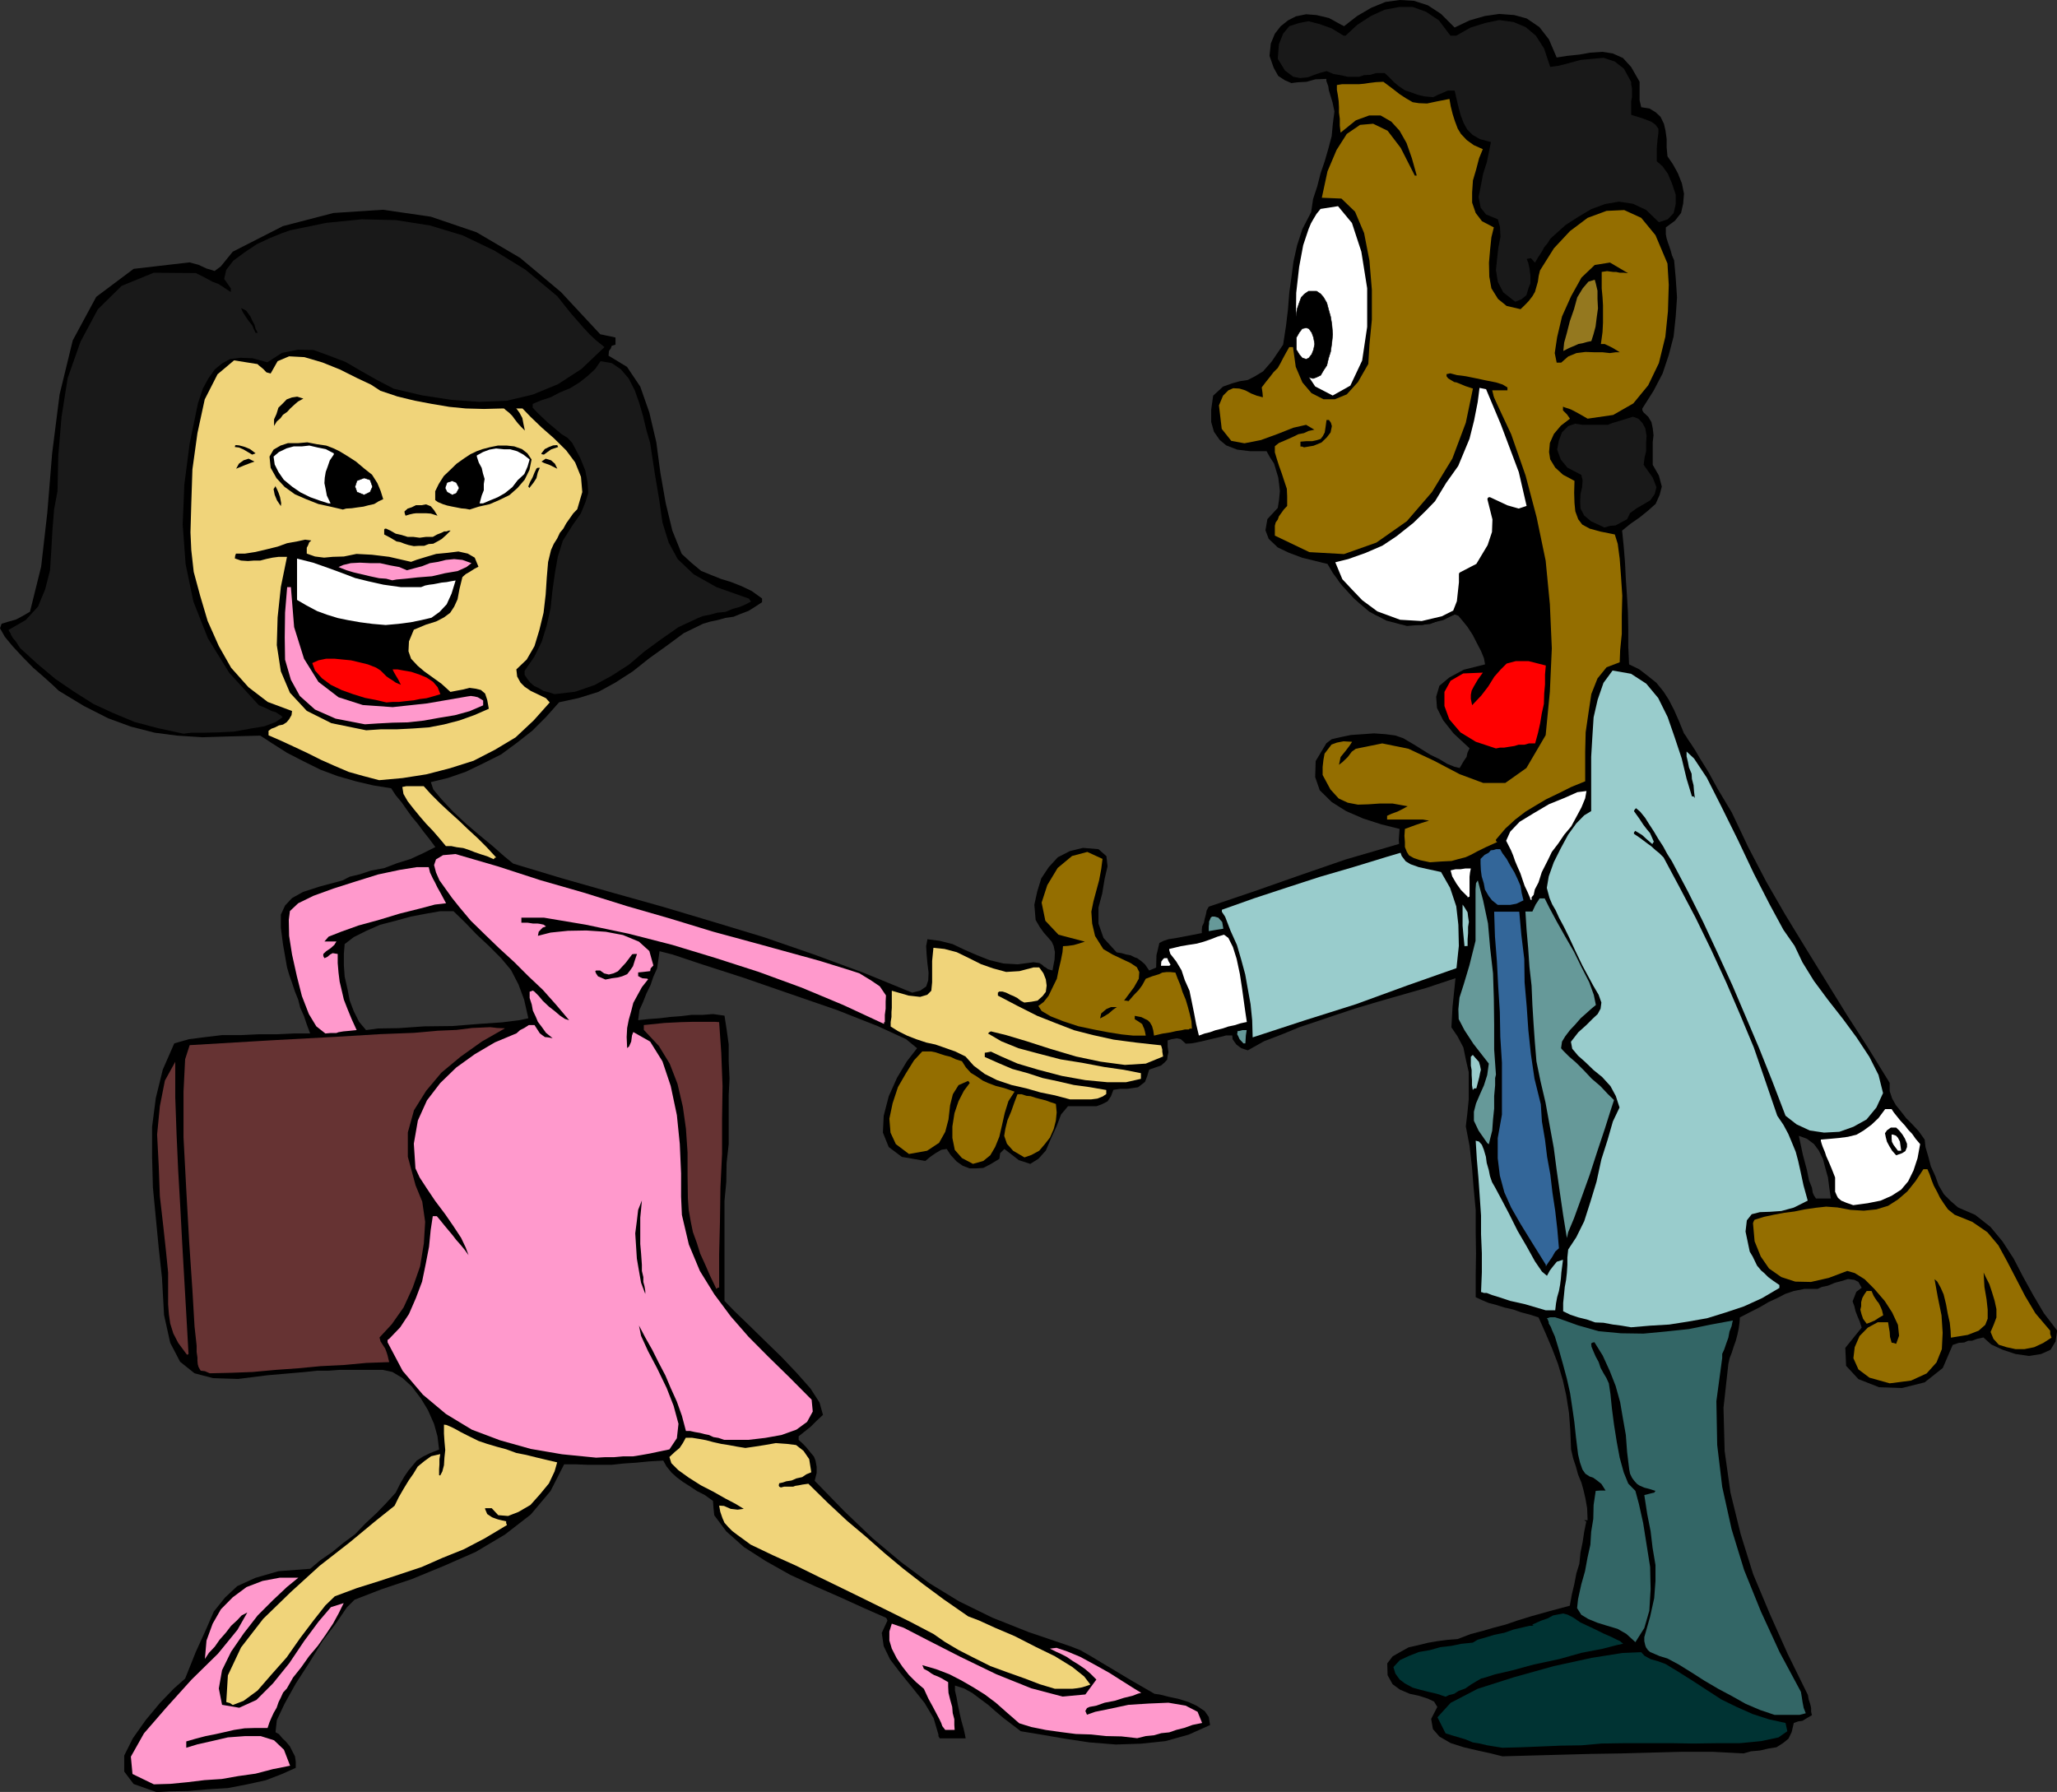 <svg xmlns="http://www.w3.org/2000/svg" version="1.2" width="480" height="418.167" viewBox="0 0 12700 11064" preserveAspectRatio="xMidYMid" fill-rule="evenodd" stroke-width="28.222" stroke-linejoin="round" xml:space="preserve"><rect x="0" y="0" width="12700" height="11064" fill="#333333" stroke="none"/><defs class="ClipPathGroup"><clipPath id="a" clipPathUnits="userSpaceOnUse"><path d="M0 0h12700v11064H0z"/></clipPath></defs><g class="SlideGroup"><g class="Slide" clip-path="url(#a)"><g class="Page"><g class="com.sun.star.drawing.PolyPolygonShape"><path class="BoundingBox" fill="none" d="M0 1295h10317v9771H0z"/><path d="m967 11065-142-50-58-77v-99l53-106 79-112 89-107 86-89 69-61 66-165 61-134 50-115 69-86 76-71 112-51 142-41 196-15 63-53 74-51 68-56 72-53 63-66 69-64 61-63 58-64 28-56 25-43 26-38 25-30 26-31 39-25 43-21 56-22-10-82-21-76-38-86-43-71-57-75-56-51-63-38-59-13h-269l-66 5h-71l-74 8-231 20-183 23-155-5-114-30-89-71-61-117-38-171-13-231-20-183-18-187-18-188-5-186v-188l23-178 43-175 71-162 92-26 102-13 101-12h117l107-5h111l107-5h102l-21-56-17-51-23-51-13-51-20-50-18-54-18-51-13-45-25-143-13-101v-81l26-56 43-46 68-38 102-33 142-38 44-23 63-15 69-23 81-15 81-31 81-25 78-36 76-38-38-51-38-48-34-46-36-43-33-46-30-43-36-43-28-43-112-18-106-25-115-33-104-39-107-53-99-51-88-56-77-50-193 5-165 5-155-10-139-18-148-38-139-51-150-76-155-94-38-36-51-46-69-60-63-64-64-69-48-58-30-53 10-28 43-13 46-13 43-23 43-25 69-278 38-333 30-368 46-363 81-333 145-269 231-173 345-40 56 15 49 23 25 7 25 8 18-13 20-15 31-38 43-53 310-158 312-81 305-20 296 43 282 96 269 158 252 211 243 261 16 3 22 5 26 5 30 7v44l-23 7-7 18-10 13-3 30 114 69 82 122 56 160 43 183 25 188 33 188 41 170 58 144 61 56 59 49 61 25 63 25 59 18 66 26 63 30 64 46v23l-44 29-40 25-48 18-44 18-50 7-46 13-48 10-44 13-119 58-107 79-106 76-102 81-107 69-106 58-122 38-120 26-81 91-84 84-94 74-99 73-112 56-106 51-109 38-107 26 15 45 51 61 69 74 81 76 81 69 86 71 69 61 56 46 302 91 313 89 307 86 315 94 310 94 310 107 304 112 303 124 50-13 36-25 13-38 2-48-7-56-5-56-3-51 8-43 76 10 79 20 76 36 76 33 76 30 87 21 88 5 97-13 36 5 20 13 7 8 13 7 13 10 28 8 13-69 2-45-8-38-12-26-26-30-23-26-25-35-25-43-8-94 18-82 25-81 46-69 56-61 74-38 81-20 96 8 49 43 7 63-18 77-15 91-23 86v99l31 89 81 89 31 5 27 8 28 5 26 13 15 5 25 18 23 20 26 38 20-8 23-10 2-76 11-46 7-30 26-13 30-10 51-8 63-12 92-18v-20l2-21 11-23 5-25 7-25 5-26 13-23 278-94 282-99 287-99 289-84 290-86 295-69 294-63 305-38 81 15 94 43 97 61 94 81 79 84 58 94 30 94-5 97-216 73-213 84-216 87-213 86-216 81-216 82-213 71-214 61-114 33-117 35-114 38-112 38-114 38-107 44-112 43-100 56-40-13-31-23-23-33-2-23h-38l-38 10-36 8-33 8-41 10-33 7-33 6-35 2-31-28-25-5-31 5-25 8v38l5 35-5 21-3 25-17 18-21 18-35 12-38 13-13 43-13 33-23 18-20 15-33 5-35 5h-44l-40 6-15 40-21 31-33 17-35 13h-176l-43 51-28 74-35 76-31 73-46 51-50 31-71-23-89-69-26 26-5 35-51 31-48 25-46 3h-38l-43-16-38-27-36-39-25-38-33 5-36 21-33 23-30 25-145-25-81-61-36-89 5-104 31-120 51-114 61-102 63-81-68-56-176-81-251-99-287-99-295-102-251-81-183-61-79-20-7 50-8 56-23 51-18 53-25 51-20 51-23 51-8 63 64-7 68-5 64-8 68-5 66-8h69l63-5 71 10 13 84 13 94v104l5 107-5 102v302l-13 117-2 119-11 114v618l61 63 87 84 96 94 107 104 94 99 86 97 56 87 21 76-39 36-38 38-38 30-35 28v23l23 20 25 26 20 25 26 31 10 25 7 38v38l-12 49 183 188 175 167 173 145 177 132 183 112 206 101 224 89 256 87 64 25 66 38 63 38 69 41 63 38 64 38 66 38 66 38 35 5 51 13 61 13 64 20 50 23 49 33 25 36 8 50-132 59-143 40-152 16-155 5-163-13-152-23-145-25-127-21-56-43-50-38-51-43-43-38-51-38-48-36-51-28-56-18v31l10 43 8 46 12 56 10 43 13 46 8 35 5 26h-160l-8-13v-10l-30-102-56-94-71-89-74-91-68-89-39-81-12-82 35-76-5-13-5-5-132-58-145-66-157-69-155-71-153-86-134-86-109-97-74-99-5-46-3-43-50-36-49-25-45-30-41-26-38-28-33-30-31-38-20-36-86 5-82 8-76 5-74 8h-149l-77-3h-68l-84 165-122 145-160 124-180 107-196 86-199 82-188 63-165 64-48 48-64 94-86 114-81 132-84 130-69 124-48 102-8 74 21 12 22 26 21 20 25 30 13 26 18 35 5 33v38l-87 39-99 38-114 25-119 23-130 8-114 10-112 2-84 5Zm0 0Zm1293-4705 74-10 127-2 158-11 173-2 165-13 145-10 104-13 56-12-26-115-35-94-46-89-61-73-76-76-74-69-71-74-73-71h-82l-86 15-95 18-94 26-97 25-86 38-76 38-56 43-5 61v69l5 71 18 79 13 68 25 66 33 66 43 51Z"/></g><g class="com.sun.star.drawing.PolyPolygonShape"><path class="BoundingBox" fill="none" d="M808 9741h1315v1277H808z"/><path fill="#F9C" d="m950 11017-132-64-10-107 81-144 137-158 157-174 163-160 120-147 61-107-35 18-29 31-36 33-33 43-38 43-30 43-36 38-25 38 10-114 38-104 51-89 73-74 85-63 99-38 107-20h114l-71 58-86 81-94 94-87 112-77 112-56 114-20 113 20 101 106 18 106-48 102-102 101-125 92-137 89-120 76-89 79-25-31 63-35 64-46 69-48 68-54 64-48 68-51 64-38 67-23 25-15 33-13 26-12 35-18 31-13 28-13 30-12 36h-79l-63 2-65 10-56 13-58 13-61 12-61 16-59 17v39l69-21 89-20 99-23 108-8h94l83 26 61 58 38 99-106 21-107 28-107 15-102 18-107 7-107 13-104 10-101 3Z"/></g><g class="com.sun.star.drawing.PolyPolygonShape"><path class="BoundingBox" fill="none" d="M5491 10025h1932v708H5491z"/><path fill="#F9C" d="m7021 10732-97-11-94-2-94-10-94-3-94-12-92-13-89-18-74-23-76-66-69-61-68-51-69-43-76-44-74-38-81-31-86-25 5 10 5 13 25 13 21 15 17 10 21 8 25 12 41 24v28l2 38 10 41 13 46 3 38 10 38v35l2 31h-58l-10-13-8-10-7-20-11-23-20-38-20-38-28-51-28-61-48-41-44-44-40-51-36-53-30-59-15-50v-56l15-48 73 25 153 79 198 101 221 107 216 87 194 51 140-13 68-92-38-38-33-28-41-28-33-20-38-26-35-18-33-15-36-18 41-5 68 23 79 33 94 51 86 48 82 52 68 43 46 28-20 5-33 13-54 13-53 17-66 13-51 18-43 8-15 7-10 18 10 23 51-18 88-18 117-25 127-8 120-5 106 18 74 38 28 69-59 12-50 18-51 13-43 15-49 5-45 13-51 5-53 13Z"/></g><g class="com.sun.star.drawing.PolyPolygonShape"><path class="BoundingBox" fill="none" d="M1397 8796h2044v1732H1397z"/><path fill="#F0D47A" d="m1437 10527-18-12-22-6 10-165 81-172 137-177 170-165 178-162 186-145 157-130 120-96 26-53 30-52 31-51 30-43 26-43 40-33 43-31 56-13-5 31v33l-2 30v36l7 2 13-25 10-38 3-48 5-46-5-56-3-46v-55l15 2 31 13 20 10 36 20 45 23 67 33 53 18 61 18 56 15 63 23 61 12 64 16 63 15 64 15-16 56-35 74-56 68-58 65-74 43-64 25-61-5-40-43h-41v5l13 31 30 20 13 5 23 8 20 5 31 7v11l5 12-137 82-130 68-132 53-127 56-132 44-131 43-137 43-137 51-58 56-74 94-81 107-84 120-94 106-86 99-87 64-66 25Z"/></g><g class="com.sun.star.drawing.PolyPolygonShape"><path class="BoundingBox" fill="none" d="M4133 8877h2601v1551H4133z"/><path fill="#F0D47A" d="m6513 10427-93-28-94-36-107-38-104-38-102-51-94-48-86-51-69-48-145-76-139-69-144-71-139-68-142-69-140-69-142-64-138-66-45-33-36-26-33-25-23-23-25-28-13-30-13-38-7-38 30 2 41 18 43 5 38-5-51-31-63-33-76-43-74-38-76-48-64-46-43-43-12-38 33-31 30-25 20-30 18-33h38l43 7 44 8 45 12 49 11 45 7 54 10 50 8 56-8 64-10 68-12 69 5 56 7 46 36 35 51 13 81-31 13-25 17-36 8-30 13-33 5-20 7-23 5-3 13 3 8 10 5 20-5h56l13-5 20-3 25-5 36-5 119 117 120 112 114 96 118 104 114 95 125 97 127 94 150 104 66 25 101 46 120 51 129 66 119 58 107 66 74 59 38 50-31 11-25 7-30 5-26 3h-107Z"/></g><g class="com.sun.star.drawing.PolyPolygonShape"><path class="BoundingBox" fill="none" d="M2393 5273h3078v3728H2393z"/><path fill="#F9C" d="m3681 9000-211-21-193-33-189-53-175-66-160-97-142-119-125-147-93-176v-15l10-7 68-71 54-82 43-99 38-101 23-112 20-104 10-102 13-86h25l21 25 25 31 25 30 26 31 23 30 25 28 25 30 26 36-18-48-28-59-48-73-51-74-61-81-51-76-45-69-26-56-10-153 25-143 56-124 82-107 99-96 114-82 124-73 134-56 22-20 26-13 28-18h35l13 20 20 31 13 10 18 13 20 2 28 5-41-33-25-35-25-33-13-31-18-38-7-38-13-40v-39l7-2 13-5 10 7 26 26 25 30 38 36 36 28 33 28 30 20 26 8-82-97-81-91-89-84-86-86-95-87-87-84-88-86-72-86-43-54-38-53-40-56-21-48-12-46 12-35 43-26 77-7 261 76 265 86 265 76 269 84 264 76 269 82 269 73 276 76 48 13 71 20 74 23 84 26 78 25 71 43 56 38 38 56-2 38v44l-5 38v45h-5v11l-252-117-256-107-265-97-267-86-267-81-269-69-267-56-256-43h-140v31h38l33 5h28l15 2 23 5 15 11-20 7-13 13-12 13-5 25 78-20 107-11 114-2 120 8 106 20 99 41 64 58 25 89-17 18-3 17-43 5-31 3v23l5 2 8 5 13 6 25 2h5l5 5-38 48-28 51-25 46-13 51-15 53-10 51-3 56 3 68 12-10 13-30 5-38 8-21 104 59 76 122 51 152 38 180 18 178 8 182v144l5 112 43 183 68 163 89 144 102 137 109 125 123 124 130 127 137 138 7 73-35 64-66 48-92 33-101 18-103 12h-150l-35-12-31-5-28-13-25-5-31-8-30-5-31-7h-25l-25-94-31-87-38-84-33-78-43-82-38-76-43-76-39-74 13 64 43 94 56 106 59 122 43 110 30 111-10 89-46 69-63 13-56 12-56 10-51 8h-61l-55 5h-56l-54 3Z"/></g><g class="com.sun.star.drawing.PolyPolygonShape"><path class="BoundingBox" fill="none" d="M1133 6342h1986v2138H1133z"/><path fill="#633" d="m1295 8479-30-13-26-3-13-22-5-18-2-21v-20l-5-35v-39l-13-119-13-223-20-298-18-323-17-323v-282l10-200 28-87 506-30 389-21 282-17 208-8 146-13 117-5 96-12 112-5 43 5 48 2-142 81-132 94-119 99-94 112-75 120-38 137v150l48 177 41 100 18 125-8 132-23 142-46 132-56 122-73 104-76 82 7 25 28 43 8 21 7 22 5 21 5 20-142 5-139 13-143 7-137 13-140 10-143 13-134 5-130 3Z"/></g><g class="com.sun.star.drawing.PolyPolygonShape"><path class="BoundingBox" fill="none" d="M970 6556h195v1810H970z"/><path fill="#633" d="m1151 8360-51-69-30-58-19-61-8-56-5-63v-196l-13-130-17-157-21-184-7-188-10-193 17-175 31-158 64-116v218l8 226 10 224 13 226 12 227 13 226 13 226 13 231-8 5-5-5Z"/></g><g class="com.sun.star.drawing.PolyPolygonShape"><path class="BoundingBox" fill="none" d="M3922 7412h63v581h-63z"/><path d="m3984 7989-26-69-13-73-13-76-5-78-5-78 10-77 8-68 23-58-5 55-5 51v163l5 57 5 71v38l9 38v30l7 26 5 30v21-3Z"/></g><g class="com.sun.star.drawing.PolyPolygonShape"><path class="BoundingBox" fill="none" d="M3975 6309h487v1650h-487z"/><path fill="#633" d="m4423 7958-39-81-30-69-31-68-20-64-25-69-13-63-13-74-5-71-2-142v-141l-10-147-19-135-33-142-48-124-67-110-93-99v-30l127-13 101-5 75-2h137l25 2 13 188 8 206-3 205v214l-10 207-3 213-5 201v205h-7l-10 8Z"/></g><g class="com.sun.star.drawing.PolyPolygonShape"><path class="BoundingBox" fill="none" d="M5491 6492h775v695h-775z"/><path fill="#946E00" d="m6007 7186-68-36-44-50-15-74v-71l13-82 25-74 33-64 36-48-5-8-5-5-59 26-35 56-17 68-10 88-20 76-38 68-74 49-112 20-81-61-33-71-7-86 20-95 33-100 48-83 51-82 51-55h56l25 5 36 12 25 8 33 8 31 15 39 12 25 39 30 33 36 22 38 26 33 15 48 18 51 13 64 22-38 59-23 74-16 72-17 73-26 64-30 51-43 35-64 18Z"/></g><g class="com.sun.star.drawing.PolyPolygonShape"><path class="BoundingBox" fill="none" d="M6199 6756h326v391h-326z"/><path fill="#946E00" d="m6325 7146-70-41-38-43-17-49 7-43 13-53 23-54 20-57 19-50h25l31 10 25 2 31 10 30 8 32 8 27 10 36 12 5 52-5 51-13 51-23 53-33 42-34 40-48 26-43 15Z"/></g><g class="com.sun.star.drawing.PolyPolygonShape"><path class="BoundingBox" fill="none" d="M5498 5852h1684v938H5498z"/><path fill="#F0D47A" d="m6607 6788-94-25-89-18-87-25-92-21-89-30-76-38-68-51-51-57-61-30-59-21-66-23-56-12-63-21-56-22-56-28-45-28v-28l5-31v-30l2-26v-106l104 30 71 8 44-13 25-25 5-52v-132l8-81 68 7 76 20 74 36 76 38 74 26 81 22 82-5 87-23h35l26 36 15 38 5 38-5 39-20 26-31 28-38 7-44 5-23-12-20-16-23-12-20-8-26-13-23-7h-20l-8 7v18l122 64 121 61 114 45 114 44 117 30 127 28 137 18 155 17 3 8 5 18v13l5 30-107 44-129 8-150-20-152-32-161-48-143-46-127-38-94-23-10 5-8 8 82 48 106 43 123 33 138 36 132 21 137 26 119 17 107 21v35l-92 21h-114l-137-13-145-26-145-38-128-38-101-44-64-30-25 5-13 2v26l81 36 89 38 95 26 92 30 94 20 99 23 96 13 104 18v25l-22 15-33 13-39 5h-129Z"/></g><g class="com.sun.star.drawing.PolyPolygonShape"><path class="BoundingBox" fill="none" d="M7638 6360h60v83h-60z"/><path fill="#699" d="m7677 6442-24-26-8-18-7-13 2-8v-10l13-2 19-5h25l-5 33-3 49h-12Z"/></g><g class="com.sun.star.drawing.PolyPolygonShape"><path class="BoundingBox" fill="none" d="M7544 5022h2740v1385H7544z"/><path fill="#9CC" d="m7734 6405-3-106-10-99-17-94-16-90-25-92-26-89-40-89-33-86-20-30v-13l200-71 201-66 203-66 206-60 206-63 205-61 204-59 214-53 173-43 165-33 149-20 143 2 127 31 119 76 112 129 101 189 6 26 5 25-323 112-315 122-320 119-317 119-321 113-315 115-320 101-318 104Z"/></g><g class="com.sun.star.drawing.PolyPolygonShape"><path class="BoundingBox" fill="none" d="M6410 5259h950v1136h-950z"/><path fill="#946E00" d="m6996 6394-69-7-82-13-94-18-94-20-94-31-76-30-56-33-20-31 33-25 30-38 25-52 26-53 12-59 13-55 10-51 3-36 30-2 36-5 28-8 41-13-163-43-81-86-23-112 35-108 64-106 89-74 94-25 94 43-8 63-13 69-17 63-18 67-13 64 5 73 18 77 51 81 56 33 59 28 53 25 39 26 15 30-3 41-30 53-61 82h10l18 3 33-38 30-31 21-29 22-40 39-15 43-13 20-10 25-3h26l30 3 13 35 18 43 13 42 20 48 13 44 12 45 10 43 3 46h-13l-7 5h-23l-21 5-33 5-35 8-51 8-51 12-5-33-7-25-13-23-13-13-40-20-41-8v21l20 12 26 18 5 13 7 15 5 18 5 25h-78Z"/></g><g class="com.sun.star.drawing.PolyPolygonShape"><path class="BoundingBox" fill="none" d="M7218 5771h481v624h-481z"/><path fill="#FFF" d="m7402 6394-17-71-13-69-15-74-13-63-29-65-20-61-33-55-36-46-7-23v-8l30-7 41-10 48-8 52-8 43-12 46-16 38-15 40-12 27 20 28 56 23 73 20 94 13 85 12 87 10 71 8 53-38 8-38 12-38 8-39 13-41 10-33 12-33 8-36 13Z"/></g><g class="com.sun.star.drawing.PolyPolygonShape"><path class="BoundingBox" fill="none" d="M1782 5354h973v1028h-973z"/><path fill="#F9C" d="m2009 6381-56-44-46-76-43-111-31-122-30-135-18-115-2-99 7-54 51-48 94-46 124-45 138-44 138-43 132-28 106-17h74l8 33 18 38 12 22 15 31 23 41 31 58-69 8-94 25-124 31-125 38-128 35-106 38-79 31-26 30h74l-13 21-22 20-28 19-18 17v13l7 13 18-8 18-15 15-8 31 5v56l5 59 7 56 13 55 13 56 23 59 25 61 31 68-49 5-33 3-30 5-13 5h-35l-33 3Z"/></g><g class="com.sun.star.drawing.PolyPolygonShape"><path class="BoundingBox" fill="none" d="M6792 6218h104v71h-104z"/><path d="m6792 6288 7-31 32-27 28-12h36l-25 18-24 21-29 18-25 13Z"/></g><g class="com.sun.star.drawing.PolyPolygonShape"><path class="BoundingBox" fill="none" d="M3675 5890h259v159h-259z"/><path d="m3738 6048-30-13-16-7-12-18-5-13 5-5h25l25 18 29 7 28-7 28-13 23-25 25-27 19-25 21-28 12-2h18l-13 38-12 38-18 26-18 23-31 13-26 7-38 5-39 8Z"/></g><g class="com.sun.star.drawing.PolyPolygonShape"><path class="BoundingBox" fill="none" d="M7168 5916h60v48h-60z"/><path fill="#FFF" d="m7168 5963 2-26 10-14 8-7h19l7 18 13 22-5 5-3 2h-51Z"/></g><g class="com.sun.star.drawing.PolyPolygonShape"><path class="BoundingBox" fill="none" d="M7463 5659h92v91h-92z"/><path fill="#699" d="M7463 5749v-29l2-17v-13l5-11 5-13 8-7h14l25 7 24 27 7 41-49 8-41 7Z"/></g><g class="com.sun.star.drawing.PolyPolygonShape"><path class="BoundingBox" fill="none" d="M2484 4854h581v452h-581z"/><path fill="#F0D47A" d="m3048 5305-40-18-38-12-38-13-33-13-39-13-40-5-33-7h-34l-41-49-38-44-43-45-38-44-41-50-35-45-26-45-7-43 25-5h107l45 50 56 56 56 52 62 56 53 51 61 56 56 56 59 64h-8l-8 10Z"/></g><g class="com.sun.star.drawing.PolyPolygonShape"><path class="BoundingBox" fill="none" d="M1176 2200h2420v2618H1176z"/><path fill="#F0D47A" d="m2341 4817-99-26-89-25-89-38-81-36-86-43-81-38-82-38-76-33v-28l18-13 20-7 26-13 25-5 23-15 15-18 15-26 3-25-150-56-119-91-107-120-76-134-69-155-46-155-40-148-15-135-5-109 5-176 7-213 31-224 45-208 79-155 102-86 145 23 7 7 28 23 20 21 26 7 43-76 71-30 94 5 112 33 107 43 106 53 87 41 58 38 105 35 107 26 106 20 107 18 102 10 112 3 114-3h124l51 53 69 66 73 64 77 76 55 74 36 89 8 94-31 106-25 26-21 30-22 31-18 33-21 25-17 36-21 33-17 38-18 74-8 94-7 107-13 112-26 107-30 99-48 83-64 61 5 44 21 38 25 25 38 26 36 17 33 16 25 12 23 26-99 111-112 105-127 76-132 68-145 46-147 38-147 23-144 13Z"/></g><g class="com.sun.star.drawing.PolyPolygonShape"><path class="BoundingBox" fill="none" d="M53 1353h3680v3178H53z"/><path fill="#191919" d="m1133 4530-157-34-144-38-132-55-122-56-122-77-114-78-112-94-106-97-26-40-18-21-12-20-3-10-10-15-2-6 106-61 76-83 44-107 30-117 8-127 7-124 10-125 21-112 5-222 20-238 38-239 79-224 107-200 147-145 198-81 260 2 56 28 48 26 33 12 26 16 25 17 28 18v-23l-41-58 13-56 43-56 69-51 76-51 81-38 74-30 51-18 223-46 221-22 209 5 210 33 202 61 196 94 193 119 195 162 31 39 30 38 31 38 38 43 33 38 38 41 41 38 50 40-142 135-145 94-155 64-160 38-172 7-171-12-181-28-175-41-102-53-99-56-96-56-99-38-99-36-97-2-99 20-89 58-91-25-76-3-64 8-48 26-46 38-38 53-36 66-30 91-51 247-33 255-10 246 18 244 48 231 89 226 132 214 183 200 43 18 36 18 25 7 20 13 13 8 10 10-43 30-69 26-89 15-99 18-101 5-92 2h-71l-48 6Z"/></g><g class="com.sun.star.drawing.PolyPolygonShape"><path class="BoundingBox" fill="none" d="M1449 3332h1570v1178H1449z"/><path d="m2261 4509-215-44-152-76-104-112-56-132-25-162 5-171 20-188 38-186h-51l-38 5-38 8-38 10h-38l-38 3-43-3-38-13 2-17 5-13h56l64-10 68-16 69-17 58-21 66-12 46-10 38 5-13 12-7 18-8 15v36l51 18 56 7 53-5 69-2 78-16 95 5 107 13 135 31 35-13 59-18 61-18 73-7 64-8 58 13 43 25 23 56-25 13-28 18-26 15-20 18-18 73-12 64-21 46-25 38-38 28-48 25-64 20-74 31-30 72-3 61 16 46 40 43 41 35 53 38 54 39 55 50 36-7 43-8 38-10 38 5 33 8 26 22 13 39 10 55-89 39-92 33-96 25-94 18-99 7-99 5h-99l-89 6Z"/></g><g class="com.sun.star.drawing.PolyPolygonShape"><path class="BoundingBox" fill="none" d="M1758 3624h1226v849H1758z"/><path fill="#F9C" d="m2253 4472-181-35-127-56-94-84-55-100-36-124-2-138 2-153 13-157h23l20 247 61 195 89 143 124 95 150 48 184 13 213-23 249-43 21-3 22 3 21 5 33 20v30l-84 36-91 25-97 16-94 17-99 11-94 2-95 5-76 5Z"/></g><g class="com.sun.star.drawing.PolyPolygonShape"><path class="BoundingBox" fill="none" d="M1928 4067h793v271h-793z"/><path fill="red" d="m2386 4337-64-15-68-13-74-23-70-25-68-33-54-40-43-48-17-46 38-17 48-10h51l50 5 52 5 51 12 53 13 51 20 28 18 36 36 17 12 21 13 20 14 31 13-16-32-15-25-13-23-7-15h30l38 7 47 8 53 18 41 17 41 27 28 33 17 43-43 13-43 12-41 5-38 8-49 5-43 5h-38l-38 3Z"/></g><g class="com.sun.star.drawing.PolyPolygonShape"><path class="BoundingBox" fill="none" d="M3239 2230h1399v2057H3239z"/><path fill="#191919" d="m3424 4286-36-12-33-8-30-18-26-12-25-21-18-23-17-25v-25l60-87 46-94 31-101 23-103 12-112 15-106 18-102 31-99 58-92 53-76 28-68 18-59-5-68-13-69-33-81-48-90-28-31-40-25-41-35-41-34-40-38-31-30-23-25v-23l49-21 61-20 58-30 63-26 61-38 51-41 43-40 33-48 69 12 56 38 48 56 38 74 27 76 25 86 20 84 23 79 28 184 28 167 20 140 39 125 55 101 99 94 140 79 201 71 5 8 8 10-34 18-35 15-46 13-43 18-51 5-48 13-41 8-30 12-120 56-106 74-104 76-95 81-107 69-107 58-119 41-127 15Z"/></g><g class="com.sun.star.drawing.PolyPolygonShape"><path class="BoundingBox" fill="none" d="M1842 3769h647v322h-647z"/><path d="m2437 4090-81-13-69-13-64-13-55-5-60-12-61 5-68 2-77 18-22-38-13-38-13-38-2-39-10-41v-96h5l17 2 8 5 18 13 20 10 36 20 63 18 64 15 63 13 70 13 66 5 66 10h73l77 2v195h-51Z"/></g><g class="com.sun.star.drawing.PolyPolygonShape"><path class="BoundingBox" fill="none" d="M1834 3449h980v411h-980z"/><path fill="#FFF" d="m2381 3859-82-7-76-10-74-13-63-13-65-20-63-23-64-34-60-35v-255l99 25 94 33 82 30 84 32 81 20 94 21 107 15h125l25-10 26-5 25-3 26-5 25-5 31-3 25-5 30-5-25 81-30 66-44 47-50 36-64 15-64 13-77 10-78 7Z"/></g><g class="com.sun.star.drawing.PolyPolygonShape"><path class="BoundingBox" fill="none" d="M2090 3452h822v132h-822z"/><path fill="#F9C" d="m2422 3583-38-10-43-3-56-12-51-12-51-12-43-13-33-13-17-7 30-13 46-11 56-3 63 3h61l64 14 55 10 47 20 48-13 46-12 48-19 51-8 48-12 51-5 51 5 56 20-31 24-55 25-77 13-81 19-89 7-73 8-57 5-26 5Z"/></g><g class="com.sun.star.drawing.PolyPolygonShape"><path class="BoundingBox" fill="none" d="M2372 3264h411v109h-411z"/><path d="m2555 3372-33-7-25-8-26-10-23-4-38-23-38-20v-31l5-5h7l26 12 33 19 36 8 38 12h36l38 5 38-5h43l27-15 28-11 15-8h15l13-5h12l-27 27-28 25-26 15-26 14-28 2-28 11h-33l-31 2Z"/></g><g class="com.sun.star.drawing.PolyPolygonShape"><path class="BoundingBox" fill="none" d="M2497 3114h205v71h-205z"/><path d="m2504 3184-5-13-2-13 20-18 25-8 26-13h36l26-5 30 12 20 24 21 34-41-13-28-2h-64l-16 2-22 5-26 8Z"/></g><g class="com.sun.star.drawing.PolyPolygonShape"><path class="BoundingBox" fill="none" d="M1689 3000h48v126h-48z"/><path d="m1734 3125-24-36-14-34-7-35 13-20v5l8 15 10 23 9 26 7 38-2 18Z"/></g><g class="com.sun.star.drawing.PolyPolygonShape"><path class="BoundingBox" fill="none" d="M3261 2888h73v126h-73z"/><path d="m3261 3005 12-30 15-27 12-30 12-25 8-5h13l-13 30-8 34-18 28-26 33-5-8h-2Z"/></g><g class="com.sun.star.drawing.PolyPolygonShape"><path class="BoundingBox" fill="none" d="M3342 2832h100v63h-100z"/><path d="m3441 2894-15-31-24-21-33-10-26 18 15 8 36 13 32 16 15 7Z"/></g><g class="com.sun.star.drawing.PolyPolygonShape"><path class="BoundingBox" fill="none" d="M3343 2748h104v60h-104z"/><path d="m3358 2807 44-32 44-15-5-10v-2l-26 2-26 10-26 13-20 26v5l15 3Z"/></g><g class="com.sun.star.drawing.PolyPolygonShape"><path class="BoundingBox" fill="none" d="M1692 2448h182v183h-182z"/><path d="M1692 2625v-36l15-33 12-39 26-25 25-26 32-12 33-5 38 12-33 18-23 20-25 23-19 21-26 18-15 21-23 20-17 28v-5Z"/></g><g class="com.sun.star.drawing.PolyPolygonShape"><path class="BoundingBox" fill="none" d="M1487 1902h105v154h-105z"/><path d="m1578 2055-12-25-9-21-18-23-12-16-27-41-12-27 31 15 28 38 10 24 14 25 7 26 13 25h-13Z"/></g><g class="com.sun.star.drawing.PolyPolygonShape"><path class="BoundingBox" fill="none" d="M7478 0h5224v10845H7478z"/><path d="m9276 10844-71-18-82-18-86-20-81-26-69-40-40-46-11-63 38-74-20-33-38-18-56-18-56-12-61-26-45-33-31-56-2-73 33-43 45-26 54-30 58-13 61-15 58-10 61-8 64-5 81-31 76-20 69-20 69-18 73-25 84-26 107-30 134-36 13-71 15-63 13-67 18-58 7-69 13-63 10-66 13-64-8-2-5-5h21l-3-74-10-58-13-56-12-43-21-51-13-48-17-51-13-56-5-119-8-107-17-107-21-94-30-101-36-94-40-94-44-99-56-18-50-13-51-18-53-12-51-16-46-12-43-18-38-18v-137l2-132-2-137v-132l-13-138-10-127-15-132-23-119 10-86 8-82v-167l-18-79-15-74-36-68-38-56 7-127 13-125 13-129 13-122-3-130-13-114-38-114-56-98-78-17-59-13-51-18-30-18-25-33-13-38-5-61 5-68-112-28-112-36-106-46-89-56-74-73-28-81 3-99 66-110 33-25 56-13 63-13 74-5 68-5 71 5 61 8 51 18 21 13 43 25 48 30 53 33 54 26 50 30 44 18 33 8 25-43 18-26 5-25 13-28-99-92-64-81-38-76-5-69 20-68 61-51 89-48 132-33-7-38-18-44-26-50-25-49-33-51-31-38-25-30-23-8-152 59-142 12-127-33-107-56-94-81-74-81-56-76-33-56-73-18-82-20-83-31-69-33-56-53-20-53 12-69 64-69 8-50 5-54-5-45-5-39-13-43-13-43-25-38-21-38h-101l-81-10-67-26-40-33-36-51-17-60v-77l12-86 61-56 56-20 46-13 51-8 43-22 51-31 55-63 69-102 18-117 12-101 8-102 13-94 13-99 22-99 33-102 54-104 12-81 26-79 20-79 26-76 22-76 21-79 7-76 10-76-12-56-13-43-10-33-3-23-12-33v-13l-69 3-53 15-54 3-40 5-41-18-40-26-28-50-26-74 8-76 25-61 36-46 45-36 49-25 63-13 64 5 76 18 25 13 23 13 13 7 18 10 7 3 8 5 81-63 87-51 88-36 89-12 87 5 86 28 81 53 84 84 92-44 94-27 89-13 93 7 77 21 78 53 59 76 48 112 64-10 76-8 68-12 74-5 64 10 63 28 51 56 52 91v114l10 43 51 8 38 23 30 28 21 43 10 43 7 51v51l5 56 33 48 31 56 25 63 13 64-5 61-13 58-38 48-56 41v43l5 26 8 25 10 28 8 25 7 26 13 30 10 110 8 119-8 117-13 124-30 115-38 114-56 107-69 109v12l8 13 28 26 20 33 8 38 5 43-5 43v140l38 66 18 68-13 51-25 56-46 41-53 43-55 38-53 43 10 99 8 99 5 102 7 101 6 105 2 101v107l5 112 62 30 56 43 51 41 43 53 33 51 33 64 30 68 31 76 13 18 12 20 18 26 26 40 30 51 51 82 58 106 87 145 101 213 112 215 117 203 127 208 124 201 127 206 132 205 135 219v51l15 45 23 41 33 41 31 40 38 38 38 41 38 53 5 46 18 61 15 58 28 61 20 56 33 56 41 41 46 40 106 46 94 74 74 89 69 106 58 112 63 114 66 112 82 107-10 68-31 51-58 26-74 12-84-12-79-26-71-33-48-43-38 8-33 12h-23l-25 11-33 2-38 13-61 142-112 89-140 35-142-5-127-50-76-82-5-111 101-125-12-38-13-30-13-34-7-30-11-30 11-28 12-31 33-25-20-36-25-13-39-5-35 11-46 12-43 18-38 8-26 12h-81l-66 13-53 18-48 25-56 26-51 30-61 31-64 33-2 30-5 38-8 38-10 38-13 36-12 38-13 33-8 36-30 271 7 267 36 257 63 256 77 247 104 248 109 244 125 254 5 28 7 21 5 17 3 16v22l5 21-31 18-28 17-25 3-28 10-13 56-20 41-33 27-41 26-50 8-51 12-56 5-46 13-193-10h-188l-188 5-184 5-188 3-185 5-183 5-180 5Zm0 0Zm1936-3444h92l-10-67-8-63-18-64-13-50-25-51-30-41-44-33-50-18 25 117 25 94 13 64 18 45 5 31 8 18 5 7 7 11Z"/></g><g class="com.sun.star.drawing.PolyPolygonShape"><path class="BoundingBox" fill="none" d="M8875 10201h2161v591H8875z"/><path fill="#033" d="m9276 10791-51-8-43-7-46-11-43-7-43-18-43-13-41-12-41-13-50-99 81-89 167-87 226-72 244-68 234-51 189-30 117-5 20 22 38 21 43 12 49 18 76 46 89 56 86 56 94 61 94 46 99 44 102 33 101 22 11 51-54 38-107 23-134 13h-150l-137 2-117-2h-320l-128 2-124 11-127 2-120 5-124 5-117 3Z"/></g><g class="com.sun.star.drawing.PolyPolygonShape"><path class="BoundingBox" fill="none" d="M9550 8133h1600v2456H9550z"/><path fill="#366" d="m10956 10588-89-30-89-38-87-49-81-43-87-51-78-50-79-49-71-38-49-15-30-13-28-12-13-11-12-17-5-13-6-26v-25l36-127 25-113 8-106v-99l-18-107-12-102-21-106-18-117 31-8 20-5 10-2 8-11-38-12-31-8-30-13-15-10-18-20-13-18-12-25-5-26-13-106-8-107-18-102-17-100-28-101-37-94-43-94-51-82-13 3-7 5 2 20 13 31 13 30 18 33 12 36 18 33 18 30 15 33 10 66 9 89 13 100 17 107 18 97 25 91 28 69 44 45 22 82 26 117 20 126 23 145 3 137-8 133-31 107-55 87-56-51-54-31-67-20-58-18-56-23-43-26-26-41 6-56 20-91 23-81 15-82 18-81 5-81 13-79 2-86 13-87 28-2h33l-26-41-25-20-25-18-23-8-26-17-18-26-15-43-12-51-13-106-10-94-13-90-13-87-20-89-23-86-25-89-26-86-17-38-8-21-13-22v-8l-7-18-5-5 20-7h30l23 7 120 43 127 36 138 13 139 2 138-13 142-15 137-28 135-25-3 10-5 25-13 33-7 38-13 36-13 38-12 26v25l-36 267 5 270 31 259 58 262 77 251 104 257 115 250 132 246 5 30 5 33 7 36 13 33-18 5-20 5h-155Z"/></g><g class="com.sun.star.drawing.PolyPolygonShape"><path class="BoundingBox" fill="none" d="M8603 9962h1419v515H8603z"/><path fill="#033" d="m8925 10476-53-18-56-13-51-13-43-12-48-26-33-25-26-36-12-40 40-43 56-26 61-24 69-12 63-18 69-8 63-13 69-7 30-18 46-13 56-17 63-13 57-20 56-13 43-10h26l-8-3v-5l51-23 43-15 33-18 36-7 25-5 28 7 35 18 44 30 81 38 63 31 46 20 36 18 18 8 12 10 3 2 5 5-38 8-89 23-130 25-139 39-155 33-132 36-108 25-56 18-30 8-31 18-33 20-33 23-41 15-28 18-30 7-23 11Z"/></g><g class="com.sun.star.drawing.PolyPolygonShape"><path class="BoundingBox" fill="none" d="M10823 7219h1844v1324h-1844z"/><path fill="#946E00" d="m11667 8541-125-35-68-51-31-69 8-68 30-69 51-52 61-33h64l5 31 5 29 2 30 10 36 13 2 15 5 18-50-7-67-36-77-46-71-63-73-61-61-61-38-46-13-114 43-110 25-97-2-86-28-76-53-51-74-38-94-10-112 5-13 5-8 58-18 61-13 64-12 63-8 64-13 68-10 64-7 69 5 81 15 82 5 78-8 72-22 61-39 58-50 51-64 48-73h25l13 30 13 38 13 33 22 41 16 33 25 38 25 35 41 33 109 44 93 64 68 81 54 99 53 102 58 112 64 107 91 107v20l8 23-51 33-56 26-61 12h-53l-56-12-48-15-33-36-18-43 20-47 16-43v-51l-11-51-17-56-16-48-22-43-13-28 5 89 13 76 7 64v56l-15 38-41 36-67 26-104 17-2-43-5-49-13-58-10-56-15-61-18-41-21-38-17-15 20 111 23 112 7 108-5 101-33 82-61 68-96 44-132 17Z"/></g><g class="com.sun.star.drawing.PolyPolygonShape"><path class="BoundingBox" fill="none" d="M9550 4140h2077v4056H9550z"/><path fill="#9CC" d="m10070 8195-58-10-54-7-58-11-51-2-51-18-53-13-51-17-43-21v-51l5-48 5-51 8-43 5-45 3-49v-45l5-49 50-76 49-99 38-119 38-125 30-138 38-119 33-115 41-86-23-71-33-61-51-56-53-43-53-51-43-38-36-43-8-43 46-59 48-43 38-38 33-31 18-33 5-38-17-48-33-56-67-124-45-94-38-82-31-63-30-56-21-46-22-38-16-38-17-63 12-71 31-87 43-86 46-85 50-69 49-50 43-26v-335l7-119 8-125 25-109 36-104 56-76 114 20 94 61 74 89 58 117 43 124 44 132 30 125 33 109h10l8 10-5-41-3-38-10-38-2-33-16-38-7-36-8-33v-30l46 43 79 119 89 176 102 206 99 209 99 193 84 155 69 99 48 101 71 115 86 116 94 120 84 114 79 120 56 111 28 112-41 89-61 74-81 45-87 31-94 5-88-13-82-38-68-53-82-214-81-203-84-198-81-190-91-199-90-193-94-188-99-187-28-44-26-48-30-46-26-44-30-46-25-40-31-38-25-21-8 8-5 10 33 46 25 38 23 30 18 21 13 29 12 28h-5l-5 12-38-33-25-23-26-16-17-10-8 10v8l38 26 48 36 21 15 25 23 25 20 26 26 99 185 99 188 94 193 95 206 84 195 86 206 71 206 74 216 38 56 30 56 21 50 25 61 15 56 16 72 17 79 26 94-86 43-77 21-71 5-61 2-51 13-30 38-8 69 26 124 18 30 15 31 12 25 26 31 18 15 25 25 31 23 38 26v18l-107 63-112 51-114 38-113 35-119 21-115 18-119 7-117 10Z"/></g><g class="com.sun.star.drawing.PolyPolygonShape"><path class="BoundingBox" fill="none" d="M11486 7971h142v203h-142z"/><path fill="#946E00" d="m11525 8173-22-30-10-29-7-28 5-21v-25l7-26 13-23 14-20h30l13 30 20 31 11 13 13 26 8 20 7 30-25 14-27 18-30 13-20 7Z"/></g><g class="com.sun.star.drawing.PolyPolygonShape"><path class="BoundingBox" fill="none" d="M9111 7042h540v1049h-540z"/><path fill="#9CC" d="m9543 8090-129-38-90-20-69-23-43-13-33-13h-18l-12-5h-5l5-122v-119l-5-117v-115l-8-117-8-114-10-117-7-114 20 5 18 20 12 30 13 44 5 38 13 45 7 36 13 38 18 31 38 71 48 91 54 108 56 96 51 92 43 63 31 26 18-33 20-26 23-28 38-12-5 40-5 38-3 38-5 39-7 38-11 38-7 38-5 43h-59Z"/></g><g class="com.sun.star.drawing.PolyPolygonShape"><path class="BoundingBox" fill="none" d="M9225 5629h401v2191h-401z"/><path fill="#369" d="m9544 7809-87-140-69-112-58-101-42-94-28-104-13-107v-124l26-145v-321l-10-158-3-155-10-157-8-155-12-153-5-154h155l13 144 18 148 2 144 13 150 10 145 16 150 22 150 39 158 7 107 19 112 13 106 20 110 13 111 17 112 13 114 10 117-23 21-20 35-23 33-15 23v-10Z"/></g><g class="com.sun.star.drawing.PolyPolygonShape"><path class="BoundingBox" fill="none" d="M9418 5547h548v2098h-548z"/><path fill="#699" d="m9674 7644-23-142-20-137-20-140-18-138-26-142-25-138-31-132-25-122-10-122-8-114-7-114-5-117-13-115-8-117-10-114-7-112h43l20-43 25-38h31l30 60 44 82 50 89 57 99 46 94 48 94 28 77 13 63-28 23-31 28-35 31-33 38-33 35-29 38-20 33-6 41 13 15 36 36 44 38 51 51 45 48 54 46 45 48 39 38-21 64-35 111-46 138-48 148-51 142-46 127-36 86-8 36Z"/></g><g class="com.sun.star.drawing.PolyPolygonShape"><path class="BoundingBox" fill="none" d="M11242 6848h615v594h-615z"/><path fill="#FFF" d="m11442 7441-43-15-31-13-20-17-7-13-11-25v-88l-20-51-18-43-17-38-8-25-13-31-7-20-5-18v-8l60-5 54-5 53-7 53-13 44-26 49-36 43-41 41-55h40l13 20 20 25 21 26 28 30 20 26 25 26 21 30 28 33-16 87-25 76-33 67-43 51-59 38-68 30-80 16-89 12Z"/></g><g class="com.sun.star.drawing.PolyPolygonShape"><path class="BoundingBox" fill="none" d="M11638 6962h137v172h-137z"/><path d="m11707 7133-25-28-17-28-15-28-7-27-5-25 12-18 24-17h33l18 17 21 26 15 25 13 32v20l-10 25-20 13-37 13Z"/></g><g class="com.sun.star.drawing.PolyPolygonShape"><path class="BoundingBox" fill="none" d="M11679 7005h60v101h-60z"/><path fill="#FFF" d="m11718 7105-27-36-10-19-2-20v-25h7l20 7 12 13 12 23 3 21 5 36h-20Z"/></g><g class="com.sun.star.drawing.PolyPolygonShape"><path class="BoundingBox" fill="none" d="M9004 5436h233v1630h-233z"/><path fill="#699" d="m9182 7057-53-76-29-61v-56l13-51 24-56 25-56 20-63 10-71-95-122-55-84-36-69-2-61 7-72 26-81 35-117 38-152v-318l3-38 11-17 33 124 30 142 13 150 18 158 5 157 2 159v154l11 155-5 21v45l-6 66v77l-7 68-5 69-13 51-8 33-10-8Z"/></g><g class="com.sun.star.drawing.PolyPolygonShape"><path class="BoundingBox" fill="none" d="M9081 6513h63v218h-63z"/><path fill="#9CC" d="m9093 6730-5-30v-32l-2-30v-31l-5-27v-55l12-12 19 22 19 21 7 24 5 25-5 20-5 26-8 31-10 38h-13l-9 10Z"/></g><g class="com.sun.star.drawing.PolyPolygonShape"><path class="BoundingBox" fill="none" d="M9029 5585h41v259h-41z"/><path fill="#9CC" d="m9042 5843-7-72-5-56v-130l12 17 19 31 3 26 5 33-5 31v38l-3 39v41h-14l-5 2Z"/></g><g class="com.sun.star.drawing.PolyPolygonShape"><path class="BoundingBox" fill="none" d="M9141 5243h266v345h-266z"/><path fill="#369" d="m9247 5587-35-28-21-27-23-40-7-38-13-43-5-38-2-41v-29l25-25 25-13 13-15 18-2 15-5h25l14 25 26 35 22 40 26 43 18 38 20 46 7 44 11 45-44 21-38 7h-77Z"/></g><g class="com.sun.star.drawing.PolyPolygonShape"><path class="BoundingBox" fill="none" d="M9299 4884h497v676h-497z"/><path fill="#FFF" d="m9448 5547-17-40-18-38-13-38-13-39-17-38-16-38-12-35-13-31-30-59 25-56 58-61 87-53 95-56 94-38 81-36 56-7-8 45-23 56-30 56-33 61-43 51-38 56-39 51-22 46-40 79-20 63-23 44-7 33-13 15v18l-8-5v-6Z"/></g><g class="com.sun.star.drawing.PolyPolygonShape"><path class="BoundingBox" fill="none" d="M8956 5362h126v180h-126z"/><path fill="#FFF" d="m9061 5536-41-41-29-41-25-43-10-37 30-7h30l32-5h33l-5 25-3 26v123l-12 5v-5Z"/></g><g class="com.sun.star.drawing.PolyPolygonShape"><path class="BoundingBox" fill="none" d="M7526 505h2778v4820H7526z"/><path fill="#946E00" d="m8829 5324-61-13-39-13-30-17-13-21-12-30v-31l-3-38 3-43 35-13 33-12 38-13 43-13-38-7h-221v-23l28-13 36-13 30-15 33-18-94-17h-76l-73 5-64 2-63-12-56-26-51-56-48-89v-50l5-44 7-38 23-30 20-26 33-12 41-8 53 3-15 23-25 33-31 38-10 48 23-18 31-30 25-33 25-18 163-33 162 33 158 74 158 83 145 54h137l130-92 119-203 26-269 12-267-12-272-26-269-56-269-68-257-89-255-107-228-5-23-5-20h94v-18l-30-18-41-13-61-12-61-13-64-13-55-7-41-11-23 5v13l10 13 16 10 22 13 13 2 25 10 31 13 46 15-44 211-83 221-126 207-155 180-188 132-200 71-214-12-213-102v-61l5-20 13-18 7-20 13-18 18-25 20-21v-61l-2-45-18-54-13-40-18-50-12-38-13-43v-38l25-20 31-13 30-13 33-15 26-13 35-7 28-13 36-8-51-30-79 18-96 38-104 38-102 20-81-15-59-74-17-145 25-60 33-33 30-13 38 2 36 11 38 20 33 13 38 10-2-26-5-35 25-33 25-31 23-30 26-26 17-30 16-31 18-33 20-35h23l17 122 41 96 56 66 74 38h71l73-30 69-76 64-112 7-119 15-155v-183l-15-181-33-170-56-132-84-81-121-5 35-163 56-132 63-99 82-56 81-7 89 43 81 106 87 171h12l-30-107-33-94-43-76-51-56-66-38h-71l-82 30-94 76-5-43v-43l-5-38v-33l-2-38-5-36-6-33v-30l31-5h104l33-3 33-5 41-5 45-2 51 38 49 38 38 25 43 25 38 6 51 2 61-13 77-15 8 46 12 48 13 41 18 48 20 33 36 38 43 31 56 25-23 56-18 69-20 68-5 74v63l22 64 39 51 73 38-15 61-8 76-7 81 2 86 13 72 41 66 53 43 86 20 26-25 25-26 23-30 15-26 10-35 8-28 5-36 8-33 86-137 99-106 109-82 117-43 109-5 105 48 88 107 74 175 8 132-5 163-16 157-40 163-66 137-92 112-124 71-158 23-45-26-31-17-25-13-13-5-25-8-13-5v23l13 13 12 12 18 26-56 43-43 51-25 56-5 56 7 45 31 51 48 44 71 38-2 74 2 63 5 51 18 49 25 33 46 25 66 18 89 18 18 58 12 91 8 107 8 122-3 122v114l-10 99-3 76-81 31-56 69-38 96-18 119-17 117-3 120v183l-86 35-76 38-79 38-64 38-63 38-64 49-61 56-58 68v8l8 7-69 31-51 25-43 23-33 15-43 11-43 12-62 3-71 5Z"/></g><g class="com.sun.star.drawing.PolyPolygonShape"><path class="BoundingBox" fill="none" d="M9041 4641h409v166h-409z"/><path d="m9191 4805-38-10-40-8-38-12h-33l12-40 21-30 17-34 18-25 25-5h82l46 5h186l-23 39-20 33-31 25-33 26-40 11-39 12-39 8-33 5Z"/></g><g class="com.sun.star.drawing.PolyPolygonShape"><path class="BoundingBox" fill="none" d="M8917 4082h628v540h-628z"/><path fill="red" d="m9236 4621-124-41-95-58-69-81-30-82v-87l38-69 78-45 121-5-31 43-25 43-13 25-5 26v25l8 39 56-59 43-56 38-61 38-43 38-38 56-15h80l106 27-5 56v61l-5 56-2 64-13 59-10 61-13 58-18 66h-38l-28 8h-36l-26 8-33 5-30 5h-26l-25 5Z"/></g><g class="com.sun.star.drawing.PolyPolygonShape"><path class="BoundingBox" fill="none" d="M8255 2412h1305v1684H8255z"/><path d="m9213 4095-13-41-20-45-25-51-26-48-30-51-26-43-25-39-18-20v-35l5-38v-31l3-25 5-33 8-39 68-55 56-56 33-64 23-61 5-77-5-74-18-81-20-76h-18l13 63 12 74v138l-17 59-28 63-54 54-58 50h-13l-23-43-7-30-18-8h-13v31l26 175-41 119-100 64-130 17-147-35-142-71-114-117-66-137 172-59 163-81 145-113 137-127 107-155 84-162 56-181 23-177 3-10h10l89 175 76 193 63 200 61 219 43 214 33 219 26 213 13 213h-13l-3 5-61-22-43-8-38-5-30 10-33 8-36 12-41 18-48 18Z"/></g><g class="com.sun.star.drawing.PolyPolygonShape"><path class="BoundingBox" fill="none" d="M9614 2573h614v685h-614z"/><path fill="#191919" d="m9906 3257-82-38-43-36-23-43-2-41 2-48 10-43 3-43-8-33-86-45-41-50-22-61 10-54 20-53 38-38 43-15 46 7h156l30-12 38-11 39-12 48-15 33 12 25 26 18 33 8 48-3 43v51l-10 43-5 41 56 79 23 59-11 43-27 38-44 26-43 25-38 28-18 38-38 20-33 18-35 3-34 10Z"/></g><g class="com.sun.star.drawing.PolyPolygonShape"><path class="BoundingBox" fill="none" d="M8029 2593h195v170h-195z"/><path d="m8051 2762-12-5h-10v-30l35-3h38l27-6 25-8 13-17 12-23 5-33 6-44h15l12 17 6 21-8 39-23 30-33 32-49 20-59 10Z"/></g><g class="com.sun.star.drawing.PolyPolygonShape"><path class="BoundingBox" fill="none" d="M8001 1272h441v1171h-441z"/><path fill="#FFF" d="m8228 2442-108-56-69-104-38-145-12-157 2-172 18-160 25-134 33-99 15-36 16-28 18-30 25-31 108-17 86 104 58 177 36 226v238l-31 208-73 155-109 61Z"/></g><g class="com.sun.star.drawing.PolyPolygonShape"><path class="BoundingBox" fill="none" d="M9599 1621h454v619h-454z"/><path d="m9611 2239-12-59 15-99 30-127 56-125 64-115 82-78 94-15 112 66-26-3h-25l-23-5h-18l-38-5-33 5v102l5 53 3 51v107l-3 59-10 73h23l28 13 25 13 41 25h-26l-35 5-46-5h-48l-57-2-56 7-51 21-43 38h-28Z"/></g><g class="com.sun.star.drawing.PolyPolygonShape"><path class="BoundingBox" fill="none" d="M9651 1727h216v441h-216z"/><path fill="#94781F" d="m9652 2167 5-51 17-61 18-71 26-75 20-73 34-56 35-41 39-12 7 25 10 43v51l3 58-8 57-7 56-13 48-13 41-25 5-28 8-27 5-15 7-43 18-35 18Z"/></g><g class="com.sun.star.drawing.PolyPolygonShape"><path class="BoundingBox" fill="none" d="M7889 43h2458v1821H7889z"/><path fill="#191919" d="m9355 1863-74-58-33-64-12-73 7-69 8-71 13-66-3-60-13-48-73-30-33-41-13-66 13-66 15-79 23-71 15-74 10-50-68-18-45-26-33-33-22-40-18-46-13-48-13-54-12-53h-41l-30 13-31 13-30 15-56-5-41-10-43-16-36-12-38-26-30-25-28-29-28-26h-51l-38 11-38 2-31 10h-71l-43-10-43-7-43-18-38 10-38 13-39 15-48 5-43-8-51-38-45-73 7-89 26-66 38-46 61-20 58-11 69 18 73 26 74 45h13l71-66 86-56 84-38 91-17h82l83 30 79 53 71 94h36l89-50 90-28 86-18 89 12 74 31 63 53 51 79 38 114 53-7 69-18 66-18 74-7 68-6 69 23 56 44 45 82v15l5 25v54l-5 25v84l74 23 51 20 25 18 18 25v26l-5 38-5 56v81l35 30 33 46 26 61 23 69v58l-13 56-36 38-55 18-79-76-81-38-87-13-86 15-84 31-81 48-79 51-71 64-23 21-15 25-23 28-13 25-25 38-18 31-25-28-26 5 10 25 8 38 5 41v46l-13 33-12 41-31 25-38 15Z"/></g><g class="com.sun.star.drawing.PolyPolygonShape"><path class="BoundingBox" fill="none" d="M7989 1796h242v544h-242z"/><path d="M8107 1798h22l25 17 18 21 20 35 10 38 13 46 8 48 5 61-5 52-8 56-13 41-10 43-20 30-18 31-25 12-22 8-28-8-25-12-20-31-13-30-13-43-7-41-10-56v-113l10-48 7-46 13-38 13-35 20-21 25-17h28Z"/><path fill="none" stroke="#000" stroke-width="3" stroke-linejoin="miter" d="M8107 1798h22l25 17 18 21 20 35 10 38 13 46 8 48 5 61-5 52-8 56-13 41-10 43-20 30-18 31-25 12-22 8-28-8-25-12-20-31-13-30-13-43-7-41-10-56v-113l10-48 7-46 13-38 13-35 20-21 25-17h28Z"/></g><g class="com.sun.star.drawing.PolyPolygonShape"><path class="BoundingBox" fill="none" d="M8002 2022h118v199h-118z"/><path fill="#FFF" d="m8065 2024 16 5 18 25 11 30 7 40-7 35-11 28-18 23-16 8-25-8-19-23-17-28v-75l17-30 19-25 25-5Z"/><path fill="none" stroke="#000" stroke-width="3" stroke-linejoin="miter" d="m8065 2024 16 5 18 25 11 30 7 40-7 35-11 28-18 23-16 8-25-8-19-23-17-28v-75l17-30 19-25 25-5Z"/></g><g class="com.sun.star.drawing.PolyPolygonShape"><path class="BoundingBox" fill="none" d="M8209 2365h1247v1496H8209z"/><path fill="#FFF" d="m8227 3463 50 120 59 63 66 69 96 71 144 53 137 8 127-30 76-38 25-64 13-119v-51l104-54 72-120 28-84 3-81-31-124 107 50 74 21 63-21-51-221-111-295-94-224-60-12-13 101-22 112-28 112-69 166-74 104-68 112-56 58-76 74-102 81-87 58-102 44-107 38-93 23Z"/><path fill="none" stroke="#000" stroke-width="25" stroke-linejoin="miter" d="m8227 3463 50 120 59 63 66 69 96 71 144 53 137 8 127-30 76-38 25-64 13-119v-51l104-54 72-120 28-84 3-81-31-124 107 50 74 21 63-21-51-221-111-295-94-224-60-12-13 101-22 112-28 112-69 166-74 104-68 112-56 58-76 74-102 81-87 58-102 44-107 38-93 23Z"/></g><g class="com.sun.star.drawing.PolyPolygonShape"><path class="BoundingBox" fill="none" d="M1664 2731h704v417h-704z"/><path d="m2117 3146-77-18-74-16-76-30-69-30-64-46-50-54-36-64-7-69 25-43 43-25 46-15h63l56-5 61 12 56 8 47 18 35 17 51 31 51 33 51 43 48 38 33 52 20 48 16 51-28 13-28 17-36 8-30 8-38 5-34 5-35 2-20 6Z"/></g><g class="com.sun.star.drawing.PolyPolygonShape"><path class="BoundingBox" fill="none" d="M2035 2819h302v297h-302z"/><path d="m2122 3115-49-15-26-25-12-45v-94l12-49 13-38 18-30 25 5 39 20 43 30 46 50 42 38 38 45 15 37 10 31-30 7-26 8-26 5-25 7h-31l-25 6-26 5-25 2Z"/></g><g class="com.sun.star.drawing.PolyPolygonShape"><path class="BoundingBox" fill="none" d="M1689 2751h374v358h-374z"/><path fill="#FFF" d="m2028 3108-56-18-56-20-61-30-51-35-52-43-33-48-23-46-7-49 33-28 48-23 44-12h51l45-5 51 12 50 10 50 26v7l-25 37-13 38-12 33-6 36-2 33 8 39 7 38 23 48h-13Z"/></g><g class="com.sun.star.drawing.PolyPolygonShape"><path class="BoundingBox" fill="none" d="M2190 2949h113v110h-113z"/><path fill="#FFF" d="m2248 2951 37 12 15 42-15 33-37 18-44-18-12-33 12-37 44-17Z"/><path fill="none" stroke="#000" stroke-width="3" stroke-linejoin="miter" d="m2248 2951 37 12 15 42-15 33-37 18-44-18-12-33 12-37 44-17Z"/></g><g class="com.sun.star.drawing.PolyPolygonShape"><path class="BoundingBox" fill="none" d="M2687 2751h596v396h-596z"/><path d="m2900 3146 56-18 67-15 58-25 64-31 50-44 44-51 30-61 13-64-26-38-33-26-48-17-46-5h-55l-49 10-46 12-36 13-38 18-38 25-48 34-39 38-40 38-31 49-22 45v55l17 12 31 13 25 8 33 7 26 5 30 6 25 2 26 5Z"/></g><g class="com.sun.star.drawing.PolyPolygonShape"><path class="BoundingBox" fill="none" d="M2718 2837h246v280h-246z"/><path d="m2894 3115 31-15 26-25 7-42 5-38-5-46-7-49-8-38-10-25-26 5-34 20-38 30-35 39-39 39-26 43-17 34v28l43 15 44 13 43 5 46 7Z"/></g><g class="com.sun.star.drawing.PolyPolygonShape"><path class="BoundingBox" fill="none" d="M2944 2769h327v340h-327z"/><path fill="#FFF" d="m2982 3108 40-17 51-21 44-25 46-37 33-43 41-38 20-46 13-44-38-30-39-21-43-12h-38l-49-5-41 7-40 15-38 21v7l12 37 18 33 8 35 10 33-5 31v39l-13 33-13 48h21Z"/></g><g class="com.sun.star.drawing.PolyPolygonShape"><path class="BoundingBox" fill="none" d="M2746 2967h92v92h-92z"/><path fill="#FFF" d="m2792 2969-32 10-12 34 12 25 32 18 25-10 18-33-18-34-25-10Z"/><path fill="none" stroke="#000" stroke-width="3" stroke-linejoin="miter" d="m2792 2969-32 10-12 34 12 25 32 18 25-10 18-33-18-34-25-10Z"/></g><g class="com.sun.star.drawing.PolyPolygonShape"><path class="BoundingBox" fill="none" d="M3076 2479h165v180h-165z"/><path d="m3240 2656-8-38-7-37-18-33-19-26-30-31-26-12h-31l-25 12 22 15 22 24 23 18 20 20 13 18 20 26 19 21 25 25v-2Z"/></g><g class="com.sun.star.drawing.PolyPolygonShape"><path class="BoundingBox" fill="none" d="M1458 2832h114v63h-114z"/><path d="m1458 2894 17-31 29-21 31-10 36 18-23 8-34 13-39 16-17 7Z"/></g><g class="com.sun.star.drawing.PolyPolygonShape"><path class="BoundingBox" fill="none" d="M1450 2748h129v60h-129z"/><path d="m1557 2807-25-15-29-17-28-12-25-3 2-10 5-2 20 2 36 10 31 13 34 26-13 5-8 3Z"/></g></g></g></g></svg>

